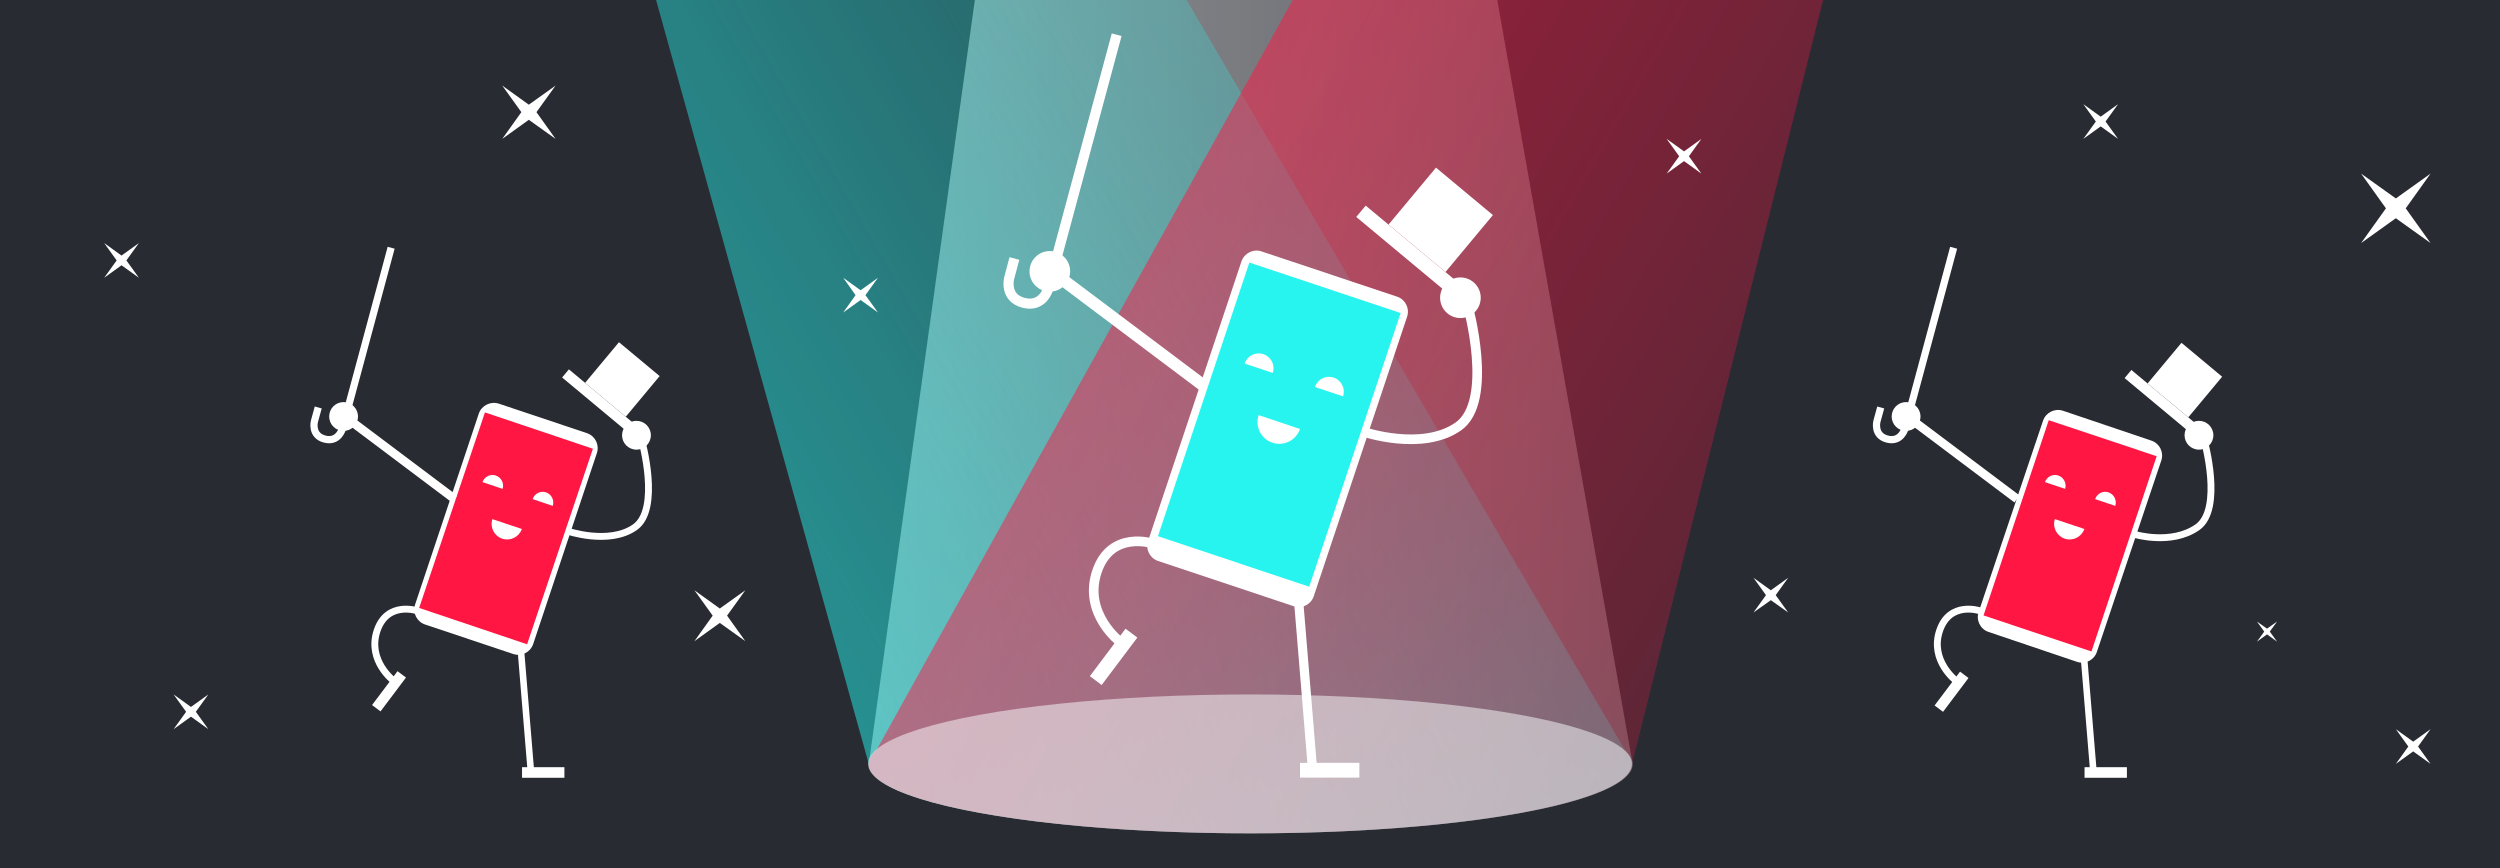 <?xml version="1.0" encoding="UTF-8"?> <!-- Generator: Adobe Illustrator 25.2.1, SVG Export Plug-In . SVG Version: 6.00 Build 0) --> <svg xmlns="http://www.w3.org/2000/svg" xmlns:xlink="http://www.w3.org/1999/xlink" version="1.1" id="Layer_1" x="0px" y="0px" viewBox="0 0 1440 500" style="enable-background:new 0 0 1440 500;" xml:space="preserve"> <style type="text/css"> .st0{fill:#282B32;} .st1{opacity:0.5;fill:url(#SVGID_1_);enable-background:new ;} .st2{opacity:0.5;fill:url(#SVGID_2_);enable-background:new ;} .st3{opacity:0.5;fill:url(#SVGID_3_);enable-background:new ;} .st4{opacity:0.5;fill:#FDFFFF;enable-background:new ;} .st5{fill:#FFFFFF;} .st6{fill:#27F4EF;} .st7{fill:none;stroke:#FFFFFF;stroke-width:5.55;stroke-miterlimit:10;} .st8{fill:none;stroke:#FFFFFF;stroke-width:5.32;stroke-miterlimit:10;} .st9{fill:none;stroke:#FFFFFF;stroke-width:7.02;stroke-miterlimit:10;} .st10{fill:none;stroke:#FFFFFF;stroke-width:5.83;stroke-miterlimit:10;} .st11{fill:#FF1643;} .st12{fill:none;stroke:#FFFFFF;stroke-width:3.96;stroke-miterlimit:10;} .st13{fill:none;stroke:#FFFFFF;stroke-width:3.79;stroke-miterlimit:10;} .st14{fill:none;stroke:#FFFFFF;stroke-width:5.01;stroke-miterlimit:10;} .st15{fill:none;stroke:#FFFFFF;stroke-width:4.16;stroke-miterlimit:10;} </style> <g> <rect y="0" class="st0" width="1440" height="500"></rect> <linearGradient id="SVGID_1_" gradientUnits="userSpaceOnUse" x1="500.4" y1="261.251" x2="940.4" y2="261.251" gradientTransform="matrix(1 0 0 -1 0 501.276)"> <stop offset="0" style="stop-color:#FFFFFF"></stop> <stop offset="0.96" style="stop-color:#FFFFFF;stop-opacity:0.52"></stop> <stop offset="1" style="stop-color:#FFFFFF;stop-opacity:0.5"></stop> </linearGradient> <path class="st1" d="M940,437.6L862.4,0H561.5l-60.8,438c-0.2,0.7-0.3,1.4-0.3,2c0,22.1,98.5,40,220,40s220-17.9,220-40 C940.4,439.2,940.3,438.4,940,437.6z"></path> <linearGradient id="SVGID_2_" gradientUnits="userSpaceOnUse" x1="445.248" y1="154.677" x2="777.085" y2="346.265" gradientTransform="matrix(1 0 0 -1 0 501.276)"> <stop offset="0" style="stop-color:#27F4EF"></stop> <stop offset="0.29" style="stop-color:#27F4EF;stop-opacity:0.87"></stop> <stop offset="0.92" style="stop-color:#27F4EF;stop-opacity:0.54"></stop> <stop offset="1" style="stop-color:#27F4EF;stop-opacity:0.5"></stop> </linearGradient> <path class="st2" d="M935.8,431.8L683.5,0H377.9l122.5,440c0,22.1,98.5,40,220,40s220-17.9,220-40 C940.4,437.2,938.8,434.4,935.8,431.8z"></path> <linearGradient id="SVGID_3_" gradientUnits="userSpaceOnUse" x1="655.672" y1="347.196" x2="993.915" y2="151.911" gradientTransform="matrix(1 0 0 -1 0 501.276)"> <stop offset="0" style="stop-color:#FF1643"></stop> <stop offset="0.28" style="stop-color:#FF1643;stop-opacity:0.88"></stop> <stop offset="0.89" style="stop-color:#FF1643;stop-opacity:0.56"></stop> <stop offset="1" style="stop-color:#FF1643;stop-opacity:0.5"></stop> <stop offset="1" style="stop-color:#FF1C48"></stop> </linearGradient> <path class="st3" d="M744.6,0L505,431.8c-3,2.6-4.6,5.4-4.6,8.2c0,22.1,98.5,40,220,40s220-17.9,220-40c0-0.3,0-0.6-0.1-0.9 L1050.1,0H744.6z"></path> <ellipse class="st4" cx="720" cy="440" rx="220" ry="40"></ellipse> <path class="st5" d="M726.6,144.8l78.2,26.1c4.7,1.6,7.3,6.7,5.7,11.5l-53.8,161.1c-1.6,4.7-6.7,7.3-11.5,5.7l-78.2-26.1 c-4.7-1.6-7.3-6.7-5.7-11.5l53.8-161.1C716.8,145.8,721.9,143.2,726.6,144.8z"></path> <rect x="653.6" y="199" transform="matrix(0.317 -0.949 0.949 0.317 270.942 866.031)" class="st6" width="166.1" height="91.8"></rect> <path class="st5" d="M732.9,255c6.6,2.2,13.7-1.4,15.9-7.9c0,0,0,0,0,0l-23.8-8C722.7,245.6,726.3,252.8,732.9,255 C732.8,255,732.9,255,732.9,255z"></path> <path class="st5" d="M727.7,204c-4.5-1.5-9.3,0.9-10.8,5.4c0,0,0,0,0,0l16.2,5.4C734.6,210.3,732.2,205.5,727.7,204 C727.7,204,727.7,204,727.7,204z"></path> <path class="st5" d="M768.2,217.5c-4.5-1.5-9.3,0.9-10.8,5.4l16.2,5.4C775.1,223.9,772.7,219,768.2,217.5z"></path> <rect x="808.5" y="104.9" transform="matrix(0.64 -0.768 0.768 0.64 201.793 683.14)" class="st5" width="42.7" height="42.7"></rect> <rect x="809.2" y="107.5" transform="matrix(0.64 -0.768 0.768 0.64 180.755 677.627)" class="st5" width="8.5" height="76.9"></rect> <path class="st7" d="M664.2,313.1c0,0-24.3-8.1-32.4,16.2s13.5,40.5,13.5,40.5"></path> <path class="st7" d="M785,248.6c0,0,33.9,11.7,54.9-2.9s5.4-70.2,5.4-70.2"></path> <line class="st8" x1="748" y1="346.2" x2="756" y2="442.9"></line> <line class="st9" x1="607.9" y1="158" x2="694.3" y2="222.9"></line> <rect x="748.8" y="439.4" class="st5" width="34.2" height="8.5"></rect> <rect x="624.4" y="373.9" transform="matrix(0.601 -0.799 0.799 0.601 -46.254 663.639)" class="st5" width="34.2" height="8.5"></rect> <circle class="st5" cx="604.7" cy="156.3" r="11.7"></circle> <circle class="st5" cx="841.2" cy="171.5" r="11.7"></circle> <path class="st10" d="M643.2,20l-39.4,146.2c0,0-3,11.2-14.3,8.2s-8.2-14.3-8.2-14.3l3-11.2"></path> <path class="st5" d="M1188.3,236.6l50.9,17.2c4.8,1.6,7.3,6.8,5.7,11.5l-37.1,110.2c-1.6,4.8-6.8,7.3-11.5,5.7l-50.9-17.2 c-4.8-1.6-7.3-6.8-5.7-11.5l37.1-110.2C1178.4,237.6,1183.6,235,1188.3,236.6z"></path> <rect x="1132.7" y="276.4" transform="matrix(0.317 -0.949 0.949 0.317 521.151 1341.8)" class="st11" width="118.5" height="65.5"></rect> <path class="st5" d="M1189.3,310.3c4.7,1.5,9.7-1,11.3-5.6l-17-5.7C1182.1,303.7,1184.6,308.7,1189.3,310.3z"></path> <path class="st5" d="M1185.6,273.9c-3.2-1.1-6.6,0.7-7.7,3.8c0,0,0,0,0,0l11.6,3.9C1190.5,278.5,1188.8,275,1185.6,273.9 C1185.6,273.9,1185.6,273.9,1185.6,273.9z"></path> <path class="st5" d="M1214.5,283.6c-3.2-1.1-6.6,0.7-7.7,3.9l11.6,3.9C1219.4,288.1,1217.7,284.7,1214.5,283.6z"></path> <rect x="1243.3" y="203.2" transform="matrix(0.64 -0.768 0.768 0.64 285.237 1045.69)" class="st5" width="30.5" height="30.5"></rect> <rect x="1243.8" y="205.1" transform="matrix(0.64 -0.768 0.768 0.64 270.229 1041.756)" class="st5" width="6.1" height="54.8"></rect> <path class="st12" d="M1140.3,351.8c0,0-17.3-5.8-23.1,11.5s9.6,28.9,9.6,28.9"></path> <path class="st12" d="M1229.5,307.8c0,0,21.2,6.4,36.2-4.1s3.9-50.1,3.9-50.1"></path> <line class="st13" x1="1200.1" y1="375.4" x2="1205.8" y2="444.4"></line> <line class="st14" x1="1100.2" y1="241.1" x2="1161.8" y2="287.4"></line> <rect x="1200.7" y="441.9" class="st5" width="24.4" height="6.1"></rect> <rect x="1112" y="395.1" transform="matrix(0.601 -0.799 0.799 0.601 130.317 1057.389)" class="st5" width="24.4" height="6.1"></rect> <circle class="st5" cx="1097.9" cy="239.9" r="8.3"></circle> <circle class="st5" cx="1266.6" cy="250.7" r="8.3"></circle> <path class="st15" d="M1125.3,142.7L1097.2,247c0,0-2.2,8-10.2,5.9s-5.9-10.2-5.9-10.2l2.2-8"></path> <path class="st5" d="M287.3,232.5l50.8,17c4.7,1.6,7.3,6.7,5.7,11.5l-36.7,110c-1.6,4.7-6.7,7.3-11.5,5.7l-50.8-17 c-4.7-1.6-7.3-6.7-5.7-11.5l36.7-110C277.4,233.5,282.6,231,287.3,232.5z"></path> <rect x="232.1" y="271.7" transform="matrix(0.319 -0.948 0.948 0.319 -90.184 483.538)" class="st11" width="118.8" height="65.6"></rect> <path class="st5" d="M289.3,310.3c4.7,1.5,9.7-1,11.3-5.6l-17-5.7C282.1,303.7,284.6,308.7,289.3,310.3z"></path> <path class="st5" d="M285.6,273.9c-3.2-1.1-6.6,0.7-7.7,3.8c0,0,0,0,0,0l11.6,3.9C290.5,278.5,288.8,275,285.6,273.9 C285.6,273.9,285.6,273.9,285.6,273.9z"></path> <path class="st5" d="M314.5,283.6c-3.2-1.1-6.6,0.7-7.7,3.9l11.6,3.9C319.4,288.1,317.7,284.7,314.5,283.6z"></path> <rect x="343.3" y="203.2" transform="matrix(0.64 -0.768 0.768 0.64 -38.766 354.139)" class="st5" width="30.5" height="30.5"></rect> <rect x="343.8" y="205.1" transform="matrix(0.64 -0.768 0.768 0.64 -53.773 350.204)" class="st5" width="6.1" height="54.9"></rect> <path class="st12" d="M240.3,351.8c0,0-17.3-5.8-23.1,11.5s9.6,28.9,9.6,28.9"></path> <path class="st12" d="M326.5,305.8c0,0,24.2,8.4,39.2-2.1s3.9-50.1,3.9-50.1"></path> <line class="st13" x1="300.1" y1="375.4" x2="305.8" y2="444.4"></line> <line class="st14" x1="200.2" y1="241.1" x2="261.8" y2="287.4"></line> <rect x="300.7" y="441.9" class="st5" width="24.4" height="6.1"></rect> <rect x="212" y="395.1" transform="matrix(0.601 -0.799 0.799 0.601 -228.791 338.035)" class="st5" width="24.4" height="6.1"></rect> <circle class="st5" cx="197.9" cy="239.9" r="8.3"></circle> <circle class="st5" cx="366.6" cy="250.7" r="8.3"></circle> <path class="st15" d="M225.3,142.7L197.2,247c0,0-2.2,8-10.2,5.9s-5.9-10.2-5.9-10.2l2.2-8"></path> <polygon class="st5" points="1020,340 1030,332.8 1022.8,342.8 1030,352.8 1020,345.7 1010,352.8 1017.2,342.8 1010,332.8 "></polygon> <polygon class="st5" points="1305.8,362.1 1311.6,358 1307.4,363.8 1311.6,369.6 1305.8,365.4 1300,369.6 1304.2,363.8 1300,358 "></polygon> <polygon class="st5" points="1210,67.2 1220,60 1212.8,70 1220,80 1210,72.8 1200,80 1207.2,70 1200,60 "></polygon> <polygon class="st5" points="304.6,60.3 320,49.3 309,64.6 320,80 304.6,69 289.3,80 300.3,64.6 289.3,49.3 "></polygon> <polygon class="st5" points="414.6,350.5 429.3,340 418.8,354.6 429.3,369.3 414.6,358.8 400,369.3 410.5,354.6 400,340 "></polygon> <polygon class="st5" points="110,407.2 120,400 112.8,410 120,420 110,412.8 100,420 107.2,410 100,400 "></polygon> <polygon class="st5" points="1380,114.3 1400,100 1385.7,120 1400,140 1380,125.7 1360,140 1374.3,120 1360,100 "></polygon> <polygon class="st5" points="970,87.2 980,80 972.8,90 980,100 970,92.8 960,100 967.2,90 960,80 "></polygon> <polygon class="st5" points="495.7,167.2 505.7,160 498.5,170 505.7,180 495.7,172.8 485.7,180 492.8,170 485.7,160 "></polygon> <polygon class="st5" points="70,147.2 80,140 72.8,150 80,160 70,152.8 60,160 67.2,150 60,140 "></polygon> <polygon class="st5" points="1390,427.2 1400,420 1392.8,430 1400,440 1390,432.8 1380,440 1387.2,430 1380,420 "></polygon> </g> </svg> 